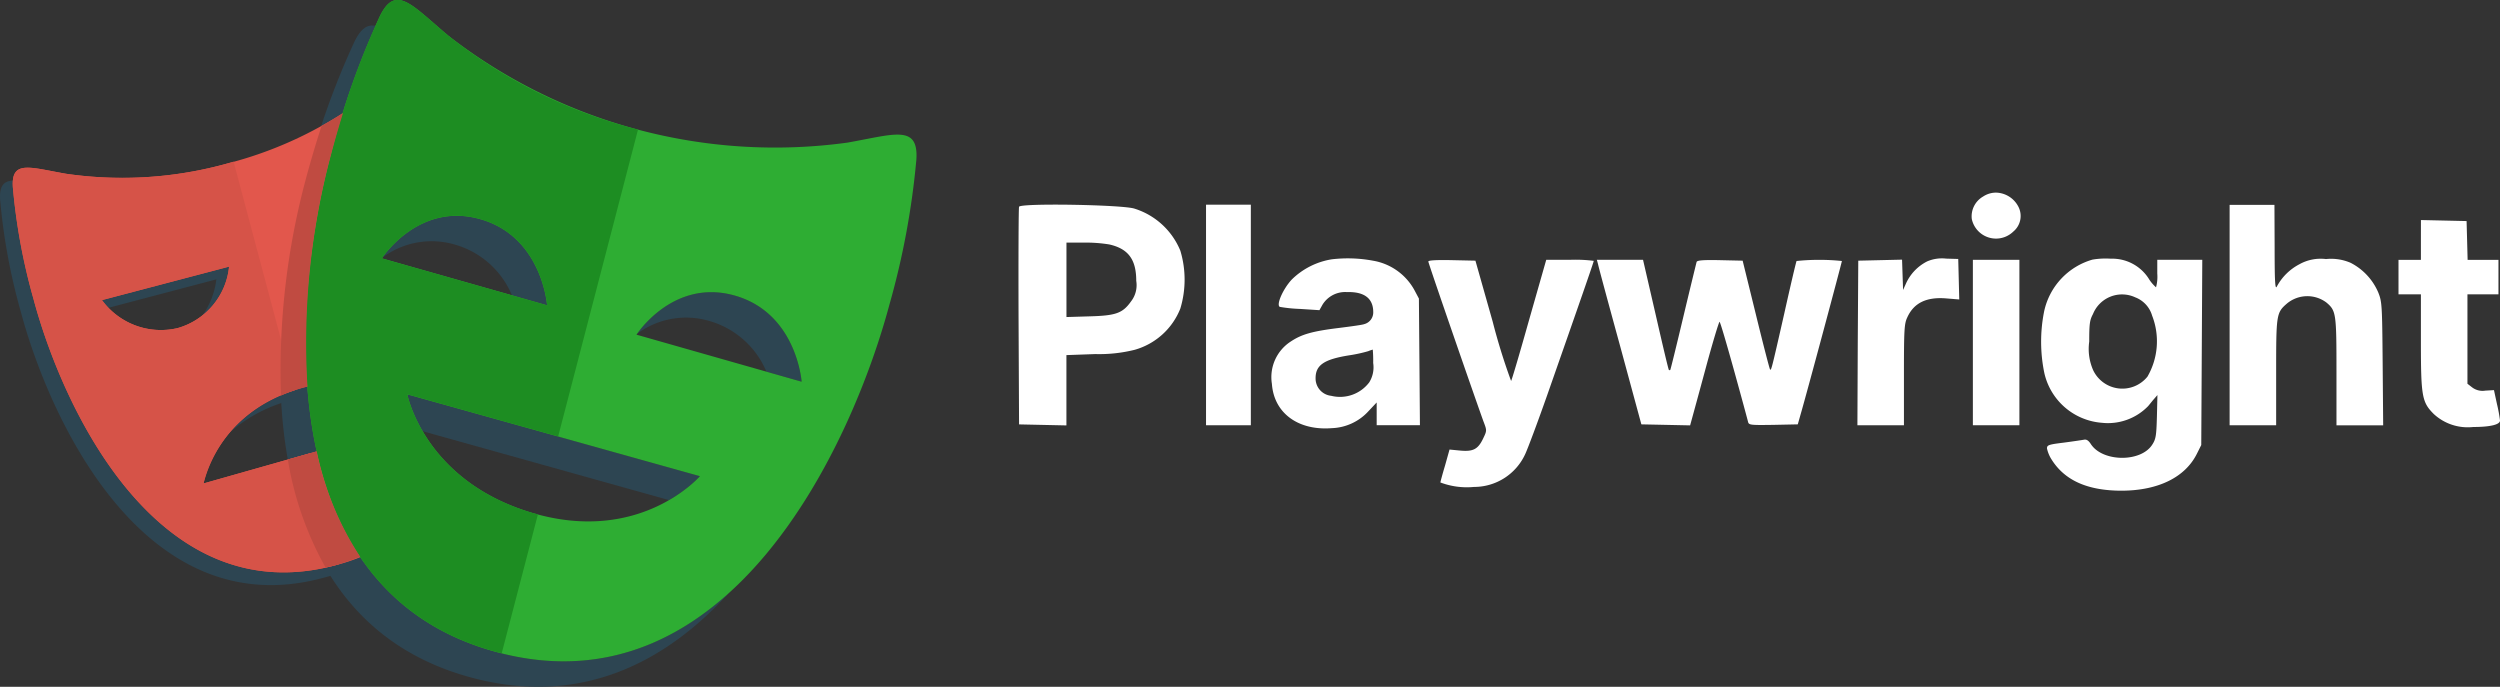<svg xmlns="http://www.w3.org/2000/svg" width="199.98" height="54.936" viewBox="0 0 199.98 54.936">
  <rect x="0" y="0" width="199.98" height="54.936" fill="#333333" stroke="none"/>
  <g id="Group_86484" data-name="Group 86484" transform="translate(-1059.267 -7245)">
    <g id="Playwright" transform="translate(1140.738 7260.408)">
      <path id="Path_287352" data-name="Path 287352" d="M968.144-196.683a1.826,1.826,0,0,0-.9,1.792,1.982,1.982,0,0,0,3.322,1.006,1.618,1.618,0,0,0,.4-2A2.069,2.069,0,0,0,969.191-197,1.874,1.874,0,0,0,968.144-196.683Z" transform="translate(-890.988 197)" fill="#fff"/>
      <path id="Path_287353" data-name="Path 287353" d="M414.209-189.857c-.041.1-.055,4.053-.041,8.794l.041,8.615,1.9.041,1.888.041v-5.624l2.316-.083a11.678,11.678,0,0,0,3.157-.345,5.55,5.55,0,0,0,3.639-3.294,8.03,8.03,0,0,0,0-4.632,5.857,5.857,0,0,0-3.667-3.363C422.493-190.023,414.319-190.161,414.209-189.857Zm7.237,3.019c1.5.345,2.137,1.2,2.137,2.908a2.116,2.116,0,0,1-.414,1.64c-.675.951-1.213,1.144-3.336,1.2l-1.833.055v-5.955h1.42A11.768,11.768,0,0,1,421.446-186.839Z" transform="translate(-414.163 190.988)" fill="#fff"/>
      <path id="Path_287354" data-name="Path 287354" d="M523-181.178v8.822h3.584V-190H523Z" transform="translate(-507.998 190.965)" fill="#fff"/>
      <path id="Path_287355" data-name="Path 287355" d="M1117-181.178v8.822h3.722v-4.2c0-4.673.014-4.8.869-5.541a2.549,2.549,0,0,1,3.143-.083c.786.662.813.855.813,5.555v4.273h3.736l-.041-4.921c-.041-4.769-.055-4.962-.358-5.72a4.776,4.776,0,0,0-2.205-2.357,3.949,3.949,0,0,0-1.971-.3,3.477,3.477,0,0,0-2.123.414,4.3,4.3,0,0,0-1.82,1.806c-.124.207-.165-.455-.165-3.157l-.014-3.4H1117Z" transform="translate(-1020.119 190.965)" fill="#fff"/>
      <path id="Path_287356" data-name="Path 287356" d="M1216.792-179.5v1.585H1215v2.757h1.792v3.763c0,4.425.083,4.866,1.034,5.817a4,4,0,0,0,3.157,1.034c1.365,0,2.15-.193,2.136-.524a11.984,11.984,0,0,0-.248-1.337l-.234-1.089-.689.041a1.38,1.38,0,0,1-1.061-.262l-.372-.289v-7.154h2.481v-2.757h-2.467l-.041-1.558-.042-1.544-1.819-.041-1.833-.041Z" transform="translate(-1104.61 183.292)" fill="#fff"/>
      <path id="Path_287357" data-name="Path 287357" d="M565.9-158.779a5.9,5.9,0,0,0-3.2,1.613c-.7.744-1.268,2.026-.965,2.192a11.818,11.818,0,0,0,1.627.165l1.544.1.248-.441a2.127,2.127,0,0,1,1.957-1.006c1.392-.041,2.1.51,2.1,1.6a.966.966,0,0,1-.731.965c-.124.055-1.02.179-1.985.3-2.15.262-3.005.51-3.86,1.075a3.39,3.39,0,0,0-1.53,3.4c.165,2.343,2.109,3.763,4.811,3.543a4.161,4.161,0,0,0,2.922-1.365l.648-.689v1.82h3.46l-.041-5.073-.041-5.059-.372-.7a4.657,4.657,0,0,0-3.308-2.33A10.94,10.94,0,0,0,565.9-158.779Zm3.308,8.3a2.275,2.275,0,0,1-.317,1.544,2.933,2.933,0,0,1-3.046,1.075A1.393,1.393,0,0,1,564.6-149.2c-.028-1.1.634-1.571,2.7-1.9a11.6,11.6,0,0,0,1.516-.331,2.76,2.76,0,0,1,.358-.124A10.578,10.578,0,0,1,569.207-150.481Z" transform="translate(-540.834 164.113)" fill="#fff"/>
      <path id="Path_287358" data-name="Path 287358" d="M906.583-158.521a3.675,3.675,0,0,0-1.682,1.737l-.248.551-.041-1.213-.041-1.213-1.751.041-1.751.041L901.028-152,901-145.412h3.722v-4.039c0-3.611.028-4.08.262-4.576.524-1.172,1.544-1.668,3.143-1.53l1.02.083-.041-1.627-.041-1.613-.965-.028A2.987,2.987,0,0,0,906.583-158.521Z" transform="translate(-833.893 164.021)" fill="#fff"/>
      <path id="Path_287359" data-name="Path 287359" d="M1011.7-158.6a5.507,5.507,0,0,0-3.873,4.163,12.366,12.366,0,0,0,.014,4.88,5.122,5.122,0,0,0,4.618,4.011,4.477,4.477,0,0,0,3.68-1.323c.1-.11.289-.358.455-.551l.3-.345-.041,1.723c-.041,1.5-.083,1.792-.358,2.219-.882,1.447-3.97,1.434-4.921-.014-.193-.3-.358-.4-.551-.358-.152.028-.882.138-1.613.234-1.227.152-1.351.193-1.351.469a2.745,2.745,0,0,0,.386.91c1.061,1.668,2.895,2.467,5.6,2.467,2.922-.014,5.073-1.075,6.01-2.964l.345-.689.041-7.416.041-7.4h-3.6v1.1a3.2,3.2,0,0,1-.1,1.1,3.06,3.06,0,0,1-.607-.731,3.465,3.465,0,0,0-3.019-1.558A6.214,6.214,0,0,0,1011.7-158.6Zm3.46,3.033a2.234,2.234,0,0,1,1.309,1.447,5.655,5.655,0,0,1-.372,4.88,2.583,2.583,0,0,1-4.328-.482,4.208,4.208,0,0,1-.331-2.316c0-1.434.041-1.723.3-2.205A2.508,2.508,0,0,1,1015.157-155.565Z" transform="translate(-925.788 163.959)" fill="#fff"/>
      <path id="Path_287360" data-name="Path 287360" d="M652-157.862c0,.138,3.708,10.848,4.411,12.792.276.717.276.731-.014,1.337-.414.882-.8,1.089-1.847.992l-.855-.083-.359,1.282c-.207.689-.372,1.31-.372,1.351a5.968,5.968,0,0,0,2.688.358,4.5,4.5,0,0,0,4.094-2.619c.193-.4.992-2.536,1.764-4.728,2.647-7.554,3.722-10.641,3.722-10.738a11.585,11.585,0,0,0-1.9-.083h-1.9l-1.365,4.783c-.744,2.647-1.392,4.852-1.447,4.907a49.521,49.521,0,0,1-1.475-4.756l-1.378-4.866-1.875-.041C652.593-158,652-157.959,652-157.862Z" transform="translate(-619.216 163.376)" fill="#fff"/>
      <path id="Path_287361" data-name="Path 287361" d="M749.9-157.628c.041.221.841,3.17,1.778,6.589l1.682,6.2,1.957.041,1.944.041.124-.455c.069-.248.579-2.109,1.13-4.149s1.048-3.68,1.1-3.68.565,1.751,1.158,3.887,1.1,4.011,1.13,4.149c.069.221.262.234,2.026.207l1.944-.041.234-.827c.441-1.5,3.294-12.13,3.294-12.24a17.7,17.7,0,0,0-3.625,0c-.041.069-.482,1.944-.979,4.177-1.048,4.618-1.048,4.59-1.144,4.494-.041-.041-.551-2.012-1.13-4.383l-1.061-4.314-1.806-.041c-1.365-.028-1.82.014-1.875.138-.028.1-.51,2.068-1.061,4.383s-1.02,4.232-1.048,4.259a.084.084,0,0,1-.11,0c-.041-.028-.51-2.026-1.061-4.439L753.494-158H749.8Z" transform="translate(-703.535 163.376)" fill="#fff"/>
      <path id="Path_287362" data-name="Path 287362" d="M968-151.384v6.616h3.722V-158H968Z" transform="translate(-891.657 163.376)" fill="#fff"/>
    </g>
    <g id="playwright-logo" transform="translate(1059.267 7245)">
      <path id="Path_287363" data-name="Path 287363" d="M46.829,147.956a11.533,11.533,0,0,0-5.715,3.5,11.96,11.96,0,0,1,4.7-2.481,11.457,11.457,0,0,1,5.356-.3v-1.154A11.813,11.813,0,0,0,46.829,147.956Zm-5.84-9.7-10.164,2.678a5.568,5.568,0,0,0,.528.611l8.618-2.271a6.306,6.306,0,0,1-1.183,2.981A6.06,6.06,0,0,0,40.989,138.255ZM49.5,162.142c-14.3,3.852-21.871-12.724-24.162-21.327a48.2,48.2,0,0,1-1.644-8.92,3.288,3.288,0,0,1,.007-.527c-.742.045-1.1.431-1.025,1.545a48.237,48.237,0,0,0,1.644,8.92c2.29,8.6,9.859,25.179,24.162,21.326a14.523,14.523,0,0,0,7.208-4.316A14.821,14.821,0,0,1,49.5,162.142Zm2.688-34.032v1.018H57.8c-.115-.36-.231-.685-.346-1.018Z" transform="translate(-22.664 -116.927)" fill="#2d4552"/>
      <path id="Path_287364" data-name="Path 287364" d="M142.195,102.6a7.026,7.026,0,0,1,4.563,4.051l2.813.8s-.384-5.479-5.34-6.887c-4.636-1.317-7.489,2.576-7.836,3.08A6.576,6.576,0,0,1,142.195,102.6Zm22.394,4.076c-4.64-1.323-7.492,2.578-7.834,3.075a6.569,6.569,0,0,1,5.8-1.039,7.035,7.035,0,0,1,4.56,4.051l2.817.8S169.54,108.087,164.589,106.678Zm-2.795,14.446-23.4-6.542a10.545,10.545,0,0,0,1.225,2.948l19.7,5.508A10.5,10.5,0,0,0,161.794,121.124Zm-16.225,14.083c-18.53-4.968-16.29-28.578-13.292-39.766a67.061,67.061,0,0,1,3.556-10.335c-.628-.129-1.148.2-1.662,1.247a62.885,62.885,0,0,0-3.93,11.124c-3,11.188-5.238,34.8,13.292,39.765,8.734,2.34,15.538-1.216,20.61-6.8C159.329,134.8,153.182,137.245,145.569,135.206Z" transform="translate(-105.81 -83.035)" fill="#2d4552"/>
      <path id="Path_287365" data-name="Path 287365" d="M55.964,133.9V129.14l-13.238,3.754s.978-5.683,7.882-7.642a11.454,11.454,0,0,1,5.356-.3V105.405h6.628a39.7,39.7,0,0,0-2.006-5.14c-.97-1.975-1.964-.666-4.222,1.222a31.446,31.446,0,0,1-11.655,5.791,31.284,31.284,0,0,1-12.975.845c-2.892-.5-4.4-1.134-4.263,1.066a48.233,48.233,0,0,0,1.644,8.92c2.29,8.6,9.859,25.179,24.162,21.326a14.369,14.369,0,0,0,8.2-5.533H55.964ZM34.6,118.228l10.165-2.678a5.7,5.7,0,0,1-4.107,4.915A5.833,5.833,0,0,1,34.6,118.228Z" transform="translate(-26.443 -94.222)" fill="#e2574c"/>
      <path id="Path_287366" data-name="Path 287366" d="M181.135,86.863a42.632,42.632,0,0,1-31.91-8.554c-2.92-2.446-4.2-4.146-5.469-1.575a62.949,62.949,0,0,0-3.93,11.125c-3,11.188-5.238,34.8,13.292,39.765s28.388-16.6,31.385-27.793a63.154,63.154,0,0,0,2.157-11.6C186.85,85.376,184.888,86.205,181.135,86.863Zm-37.229,9.256s2.92-4.542,7.873-3.134,5.34,6.887,5.34,6.887ZM156,116.5c-8.711-2.552-10.055-9.5-10.055-9.5l23.4,6.543S164.619,119.018,156,116.5Zm8.274-14.276s2.916-4.538,7.868-3.127,5.341,6.889,5.341,6.889Z" transform="translate(-113.359 -75.453)" fill="#2ead33"/>
      <path id="Path_287367" data-name="Path 287367" d="M51.334,159.631l-8.612,2.441A10.458,10.458,0,0,1,50,154.63l-4.876-18.3-.421.128a31.281,31.281,0,0,1-12.975.845c-2.892-.5-4.4-1.134-4.263,1.066a48.236,48.236,0,0,0,1.644,8.92c2.29,8.6,9.859,25.179,24.162,21.326l.421-.132ZM34.6,147.407l10.165-2.678a5.7,5.7,0,0,1-4.107,4.915A5.833,5.833,0,0,1,34.6,147.407Z" transform="translate(-26.439 -123.401)" fill="#d65348"/>
      <path id="Path_287368" data-name="Path 287368" d="M156.389,116.594l-.394-.1c-8.711-2.552-10.055-9.5-10.055-9.5l12.067,3.373,6.389-24.55-.077-.02a40.455,40.455,0,0,1-15.1-7.494c-2.92-2.446-4.2-4.146-5.469-1.575a63.054,63.054,0,0,0-3.929,11.125c-3,11.188-5.238,34.8,13.292,39.765l.38.086ZM143.907,96.119s2.92-4.542,7.873-3.134,5.34,6.887,5.34,6.887Z" transform="translate(-113.359 -75.453)" fill="#1d8d22"/>
      <path id="Path_287369" data-name="Path 287369" d="M131.165,145.135l-2.309.655a26.4,26.4,0,0,0,3.017,8.635c.263-.058.523-.108.791-.181a16.75,16.75,0,0,0,1.978-.679A24.459,24.459,0,0,1,131.165,145.135Zm-.9-21.663a59.015,59.015,0,0,0-1.956,17.2,13.352,13.352,0,0,1,1.69-.613l.428-.1a58.059,58.059,0,0,1,1.875-18.527c.322-1.2.644-2.312.966-3.352-.518.33-1.076.668-1.711,1.016C131.126,120.423,130.693,121.868,130.264,123.472Z" transform="translate(-105.832 -109.031)" fill="#c04b41"/>
    </g>
  </g>
</svg>

